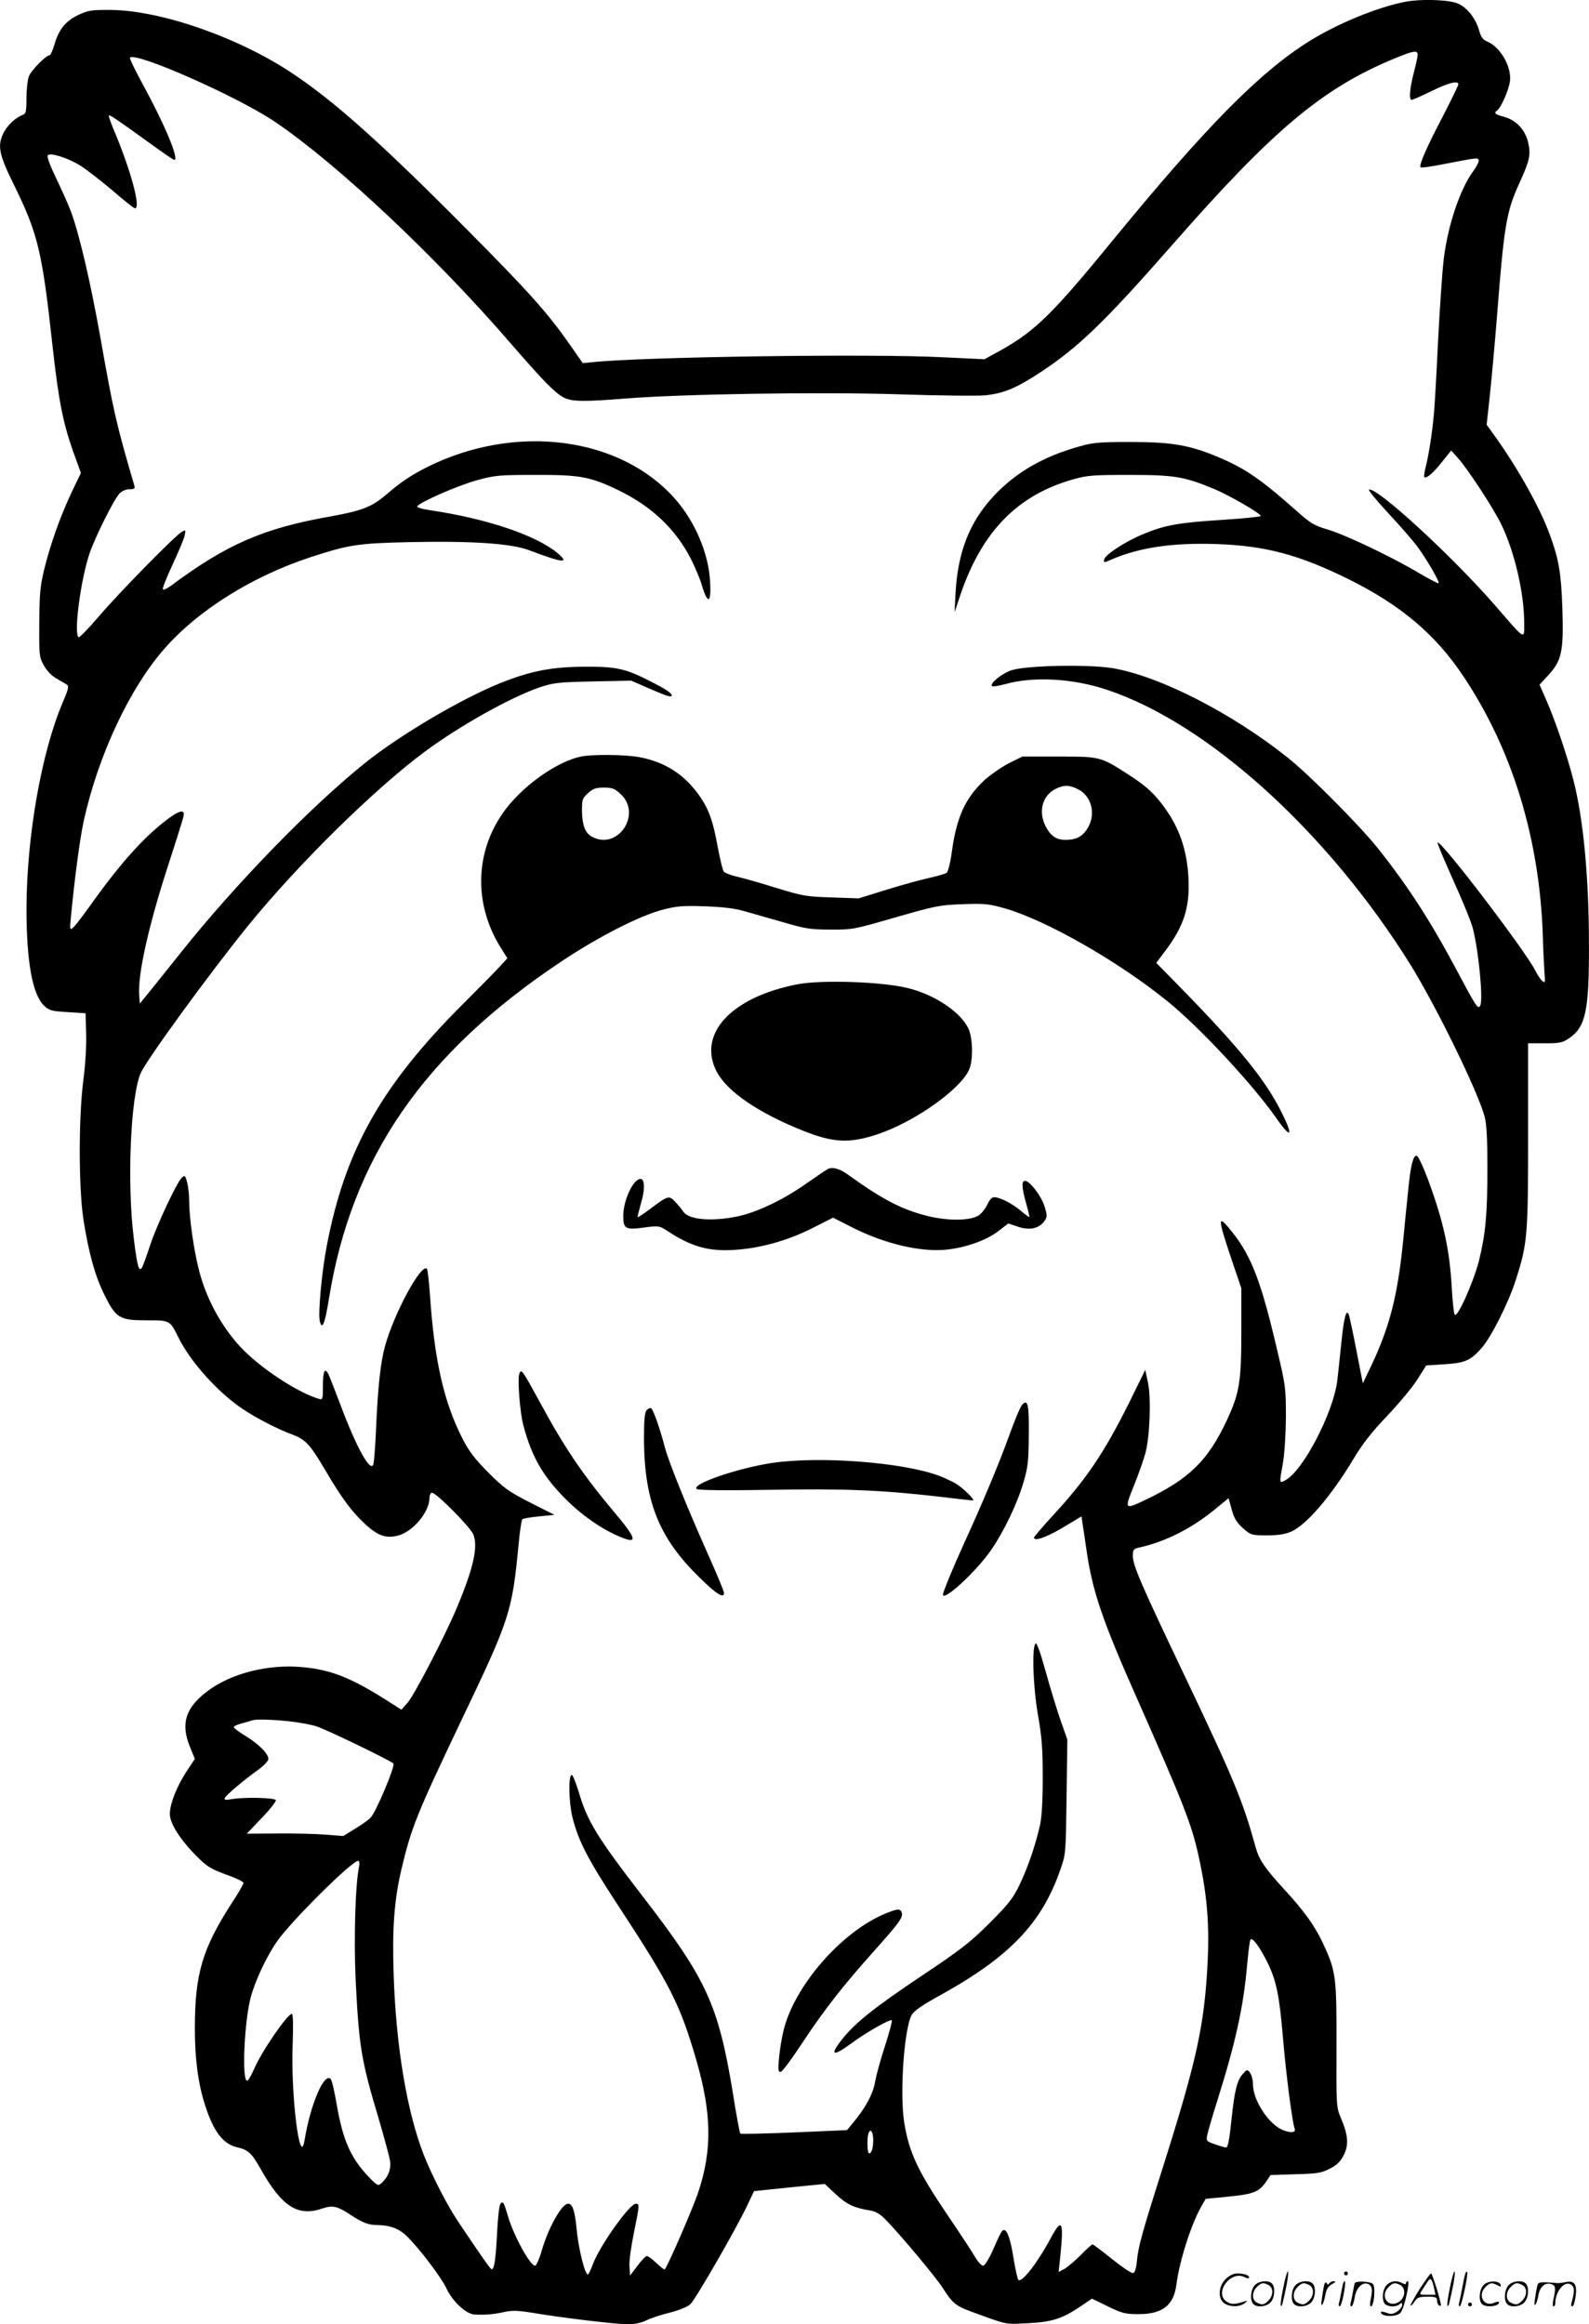 <svg version="1.0" xmlns="http://www.w3.org/2000/svg"
  viewBox="0 0 820.092 1199.784"
 preserveAspectRatio="xMidYMid meet">
<g transform="translate(-0.338,1200.542) scale(0.1,-0.1)"
fill="#000000" stroke="none">
<path d="M7255 11996 c-146 -29 -348 -112 -494 -203 -255 -159 -534 -442
-1007 -1019 -318 -389 -406 -476 -586 -577 l-84 -46 -209 10 c-373 20 -1584 2
-1822 -26 l-42 -4 -67 96 c-114 163 -207 267 -518 581 -450 454 -691 670 -911
817 -277 186 -680 327 -940 329 -99 1 -116 -2 -166 -25 -67 -32 -101 -74 -124
-151 -9 -32 -21 -58 -26 -58 -18 0 -92 -75 -106 -107 -7 -18 -13 -68 -13 -113
0 -68 -3 -82 -18 -87 -39 -14 -86 -59 -104 -101 -28 -63 -18 -108 57 -260 125
-255 146 -343 200 -837 31 -278 53 -389 105 -538 l41 -113 -50 -104 c-59 -126
-110 -271 -141 -400 -19 -79 -23 -124 -24 -270 -1 -169 0 -177 24 -220 15 -27
41 -54 65 -67 22 -13 46 -27 54 -32 11 -7 7 -24 -22 -92 -110 -258 -186 -692
-187 -1065 0 -271 31 -442 90 -499 27 -26 38 -29 122 -34 l93 -6 3 -105 c2
-63 -4 -161 -15 -245 -24 -189 -24 -541 0 -708 26 -171 61 -300 110 -397 59
-119 78 -130 217 -130 122 0 120 1 165 -90 62 -125 202 -281 330 -367 69 -47
182 -105 258 -133 67 -25 90 -50 167 -180 86 -147 139 -218 208 -282 67 -61
107 -75 170 -59 78 21 161 121 162 194 0 15 6 27 13 27 22 0 196 -175 213
-215 26 -63 1 -175 -87 -384 -63 -148 -218 -447 -253 -486 l-31 -35 -80 51
c-184 116 -286 156 -433 169 -177 16 -368 -33 -489 -125 -112 -85 -138 -166
-90 -285 l26 -64 -43 -65 c-51 -78 -86 -167 -86 -220 0 -48 54 -133 139 -218
54 -54 73 -65 151 -94 50 -17 90 -37 90 -43 0 -6 -27 -54 -61 -105 -152 -236
-190 -366 -190 -646 0 -159 17 -285 52 -394 44 -138 93 -203 167 -220 55 -12
75 -30 119 -109 111 -198 194 -251 322 -206 51 17 77 11 143 -33 60 -40 93
-53 136 -53 68 -1 113 -17 154 -57 62 -59 178 -212 205 -269 31 -68 101 -133
145 -136 54 -3 100 1 154 13 41 9 70 8 145 -4 146 -25 428 -59 489 -59 36 -1
71 6 102 21 25 12 81 30 123 40 45 12 87 29 101 42 27 25 232 381 291 504 l38
80 183 19 182 18 58 -54 c57 -53 95 -70 177 -83 28 -5 51 -18 80 -48 80 -83
261 -299 296 -355 48 -75 64 -89 145 -119 189 -69 171 -66 289 -60 127 6 180
23 272 85 l62 42 82 -40 c74 -36 91 -40 158 -40 124 0 182 45 196 153 15 120
76 311 128 402 l23 40 111 11 c134 13 163 24 198 74 l26 38 127 4 c113 3 133
6 177 28 38 19 56 37 73 70 27 53 24 102 -14 192 -24 56 -24 61 -23 375 1 357
-3 384 -70 528 -43 91 -97 166 -200 278 -99 108 -129 152 -147 216 -67 243
-112 351 -369 891 -225 472 -265 566 -265 614 0 31 4 36 28 42 135 29 272 97
393 196 l73 60 12 -43 c15 -60 27 -81 69 -118 34 -29 40 -31 118 -31 60 0 94
6 126 20 80 37 207 186 322 378 45 75 92 136 174 221 61 65 131 149 155 188
l44 70 93 6 c108 7 136 19 193 84 49 55 138 232 175 347 62 192 65 230 65 750
l0 476 87 0 c78 0 91 3 126 27 84 58 102 142 101 478 0 354 -29 654 -80 853
-32 126 -95 311 -140 413 l-35 80 45 49 c69 74 80 123 73 340 -6 184 -18 256
-63 380 -48 135 -162 341 -282 509 l-46 64 17 156 c9 86 26 271 37 411 36 462
48 533 114 678 55 120 61 150 46 213 -16 66 -62 114 -123 131 -47 12 -56 21
-37 33 19 12 60 105 66 149 11 74 -48 178 -117 207 -23 9 -32 22 -44 64 -19
62 -67 119 -115 135 -56 18 -188 21 -265 6z m65 -273 c0 -10 -9 -52 -20 -93
-21 -81 -26 -140 -11 -140 5 0 51 20 102 45 90 44 139 56 139 35 0 -6 -36 -79
-79 -163 -84 -160 -126 -256 -116 -265 3 -4 59 4 123 17 172 33 170 33 177 21
3 -6 -9 -32 -28 -58 -68 -92 -130 -276 -152 -450 -8 -64 -21 -259 -30 -432 -8
-173 -18 -340 -21 -370 -10 -107 -26 -206 -40 -264 -8 -32 -13 -60 -10 -63 10
-10 44 18 90 76 l49 61 34 -38 c52 -58 177 -249 222 -338 70 -142 121 -358
121 -518 0 -84 8 -89 -150 94 -222 255 -610 612 -651 598 -6 -2 38 -55 96
-118 59 -63 128 -142 152 -174 49 -66 118 -185 111 -191 -2 -3 -47 21 -99 51
-138 83 -382 199 -473 226 -71 21 -88 31 -163 98 -194 172 -272 224 -434 289
-130 51 -222 65 -424 65 -153 0 -192 -3 -257 -22 -189 -52 -331 -134 -446
-257 -124 -133 -185 -287 -197 -500 l-5 -100 30 90 c112 329 296 516 585 597
71 20 103 22 290 22 231 0 282 -9 438 -74 76 -32 237 -125 237 -138 0 -4 -89
-13 -197 -20 -224 -14 -298 -27 -408 -73 -93 -38 -199 -107 -203 -132 -3 -17
-2 -17 35 -1 144 63 317 89 547 81 252 -9 424 -55 681 -182 269 -134 447 -284
592 -502 252 -378 392 -836 409 -1338 2 -82 7 -172 9 -198 4 -43 2 -47 -11
-36 -9 7 -25 31 -36 53 -53 105 -490 678 -505 662 -3 -3 34 -90 81 -195 48
-105 93 -217 101 -248 30 -118 54 -369 38 -398 -12 -21 -18 -12 -123 185 -136
255 -249 430 -408 630 -96 119 -349 374 -462 464 -288 230 -659 420 -902 462
-121 21 -446 15 -523 -10 -49 -15 -115 -69 -102 -82 4 -4 34 1 68 10 145 41
349 30 525 -29 521 -173 1139 -733 1566 -1418 134 -216 350 -658 384 -787 10
-39 14 -114 14 -265 0 -240 -10 -341 -44 -479 -30 -115 -113 -299 -125 -276
-5 8 -11 70 -15 138 -11 197 -42 340 -123 560 -27 71 -51 122 -59 122 -18 0
-31 -54 -43 -180 -6 -58 -18 -175 -26 -260 -28 -281 -69 -441 -162 -639 l-46
-96 -33 169 c-18 93 -36 176 -39 184 -13 36 -26 -13 -40 -154 -8 -82 -18 -169
-21 -194 -24 -164 -174 -452 -263 -503 -37 -21 -36 -23 -16 88 8 47 14 145 15
236 0 151 -2 164 -45 345 -82 352 -132 482 -230 607 -80 101 -80 83 -4 -143
l49 -145 0 -223 c0 -260 -10 -319 -75 -458 -98 -210 -196 -305 -427 -414 -101
-48 -102 -46 -52 78 24 59 50 134 59 167 23 86 30 285 13 364 l-14 65 -81
-165 c-131 -263 -223 -400 -398 -589 -52 -57 -95 -107 -95 -111 0 -24 76 5
180 70 l65 39 6 -41 c4 -23 12 -80 19 -127 30 -215 82 -368 262 -773 238 -538
282 -649 318 -815 49 -224 59 -387 40 -642 -21 -274 -65 -459 -241 -1013 -90
-283 -111 -359 -118 -432 -4 -42 -10 -61 -21 -63 -8 -1 -57 32 -108 73 -51 41
-96 75 -100 75 -4 0 -32 -25 -62 -56 -30 -30 -68 -62 -84 -71 l-29 -15 9 84
c18 181 8 198 -51 88 -69 -128 -149 -230 -166 -213 -4 4 -15 53 -24 107 -15
98 -32 148 -49 150 -11 1 -16 -7 -60 -107 -20 -45 -41 -77 -49 -77 -8 0 -28
21 -43 48 -15 26 -78 122 -140 213 -155 229 -199 324 -224 479 -24 152 0 488
39 555 12 21 54 50 141 98 363 200 530 374 626 652 28 79 28 83 32 375 l4 296
-35 99 c-19 55 -54 169 -77 253 -28 100 -46 150 -52 144 -20 -20 -13 -222 12
-367 20 -114 25 -174 25 -325 0 -119 -5 -206 -14 -245 -23 -103 -62 -217 -104
-305 -35 -74 -56 -100 -156 -201 -102 -101 -146 -136 -356 -276 -244 -164
-338 -239 -407 -326 -65 -83 -47 -90 51 -18 74 55 199 126 207 118 3 -3 -12
-61 -34 -129 -22 -67 -46 -152 -52 -188 -11 -65 -52 -139 -118 -217 l-27 -33
-273 -12 c-150 -6 -275 -9 -278 -6 -3 3 -21 99 -39 214 -75 454 -136 585 -468
1015 -232 301 -283 385 -326 532 -15 49 -31 89 -36 90 -19 4 -17 -141 4 -223
31 -121 78 -212 240 -459 264 -403 315 -504 397 -786 81 -278 84 -469 10 -689
-29 -85 -157 -380 -172 -395 -2 -3 -21 12 -42 32 -21 20 -43 37 -50 37 -6 0
-29 -23 -49 -51 l-38 -50 -3 49 c-2 27 9 104 23 172 29 143 30 150 10 150 -32
0 -183 -212 -221 -310 -9 -25 -20 -49 -25 -54 -13 -15 -49 124 -59 227 -10
102 -21 137 -45 137 -32 0 -101 -122 -136 -243 -12 -42 -28 -77 -34 -77 -26 0
-112 158 -140 256 -22 73 -25 78 -38 65 -7 -7 -14 -70 -18 -149 -7 -139 -15
-195 -29 -190 -7 3 -45 56 -171 244 -56 83 -135 236 -178 345 -87 222 -144
559 -156 934 -8 234 3 384 40 540 50 214 79 286 307 765 254 531 264 562 298
915 6 66 15 124 19 128 4 4 43 11 87 15 l79 8 -125 63 c-111 57 -135 74 -216
155 -69 69 -100 110 -132 172 -98 191 -147 406 -170 751 -5 68 -12 126 -15
129 -30 30 -172 -234 -217 -401 -23 -84 -37 -214 -46 -430 -4 -88 -10 -169
-14 -179 -15 -42 -87 87 -170 309 -29 77 -57 148 -62 158 -18 35 -28 15 -28
-59 0 -73 -1 -75 -22 -69 -97 29 -259 131 -368 232 -114 106 -207 266 -249
429 -26 100 -51 270 -51 354 0 36 -5 82 -11 103 -9 34 -12 37 -26 25 -24 -20
-128 -240 -164 -348 -17 -52 -36 -104 -41 -114 -17 -32 -26 -1 -44 146 -36
286 -17 736 36 855 31 70 354 513 552 758 260 320 656 710 916 902 178 132
439 278 589 330 72 24 94 27 276 31 l198 4 94 -41 c92 -40 115 -47 115 -35 0
12 -33 34 -111 73 -126 65 -174 76 -339 75 -171 -1 -277 -22 -433 -84 -204
-82 -521 -269 -702 -415 -280 -225 -669 -626 -947 -975 -55 -69 -125 -156
-156 -195 l-57 -70 -3 40 c-9 107 47 358 148 670 43 132 80 249 81 260 7 37
-28 26 -102 -33 -108 -85 -220 -210 -347 -385 -137 -190 -141 -193 -135 -130
21 223 48 427 69 523 75 338 236 682 416 887 174 199 453 373 753 472 200 65
244 72 510 78 328 7 528 -7 620 -42 174 -66 212 -70 145 -14 -111 92 -364 177
-652 220 -47 7 -75 15 -71 21 13 22 216 110 310 135 90 25 114 27 298 27 232
1 285 -9 430 -79 171 -83 294 -199 374 -354 21 -42 46 -101 55 -131 33 -113
53 -100 43 28 -10 134 -75 289 -170 401 -281 332 -830 406 -1292 174 -84 -43
-133 -76 -211 -143 -72 -61 -123 -81 -283 -110 -348 -61 -538 -144 -828 -360
-18 -13 -36 -21 -39 -17 -4 4 19 61 50 128 31 67 60 135 63 152 5 27 4 28 -14
18 -33 -17 -327 -317 -430 -438 -53 -62 -100 -110 -104 -107 -26 16 10 294 56
431 30 88 125 278 155 311 13 13 33 22 52 22 24 0 29 4 25 18 -93 317 -108
382 -176 768 -52 291 -111 542 -154 654 -14 36 -48 112 -76 170 -29 60 -47
108 -41 114 15 15 108 -15 172 -56 35 -23 109 -81 166 -129 56 -49 107 -89
112 -89 31 0 -19 188 -103 390 -20 46 -34 86 -32 89 5 5 36 -16 205 -138 69
-50 128 -91 133 -91 27 0 -50 184 -162 389 -40 73 -70 135 -67 139 31 31 560
-203 751 -333 321 -218 829 -695 1221 -1150 163 -188 221 -247 266 -271 40
-22 103 -23 316 -6 301 24 1009 35 1416 22 208 -7 408 -9 445 -5 96 10 162 38
286 120 196 129 334 263 687 666 512 584 766 797 1130 949 105 44 128 48 128
23z m-5822 -8603 c53 -6 117 -18 142 -27 69 -25 386 -179 394 -191 9 -15 -90
-251 -118 -279 -11 -12 -48 -38 -81 -58 l-60 -37 -90 7 c-49 4 -161 7 -249 6
l-159 -1 77 81 c43 44 75 86 73 92 -4 13 -165 17 -230 5 -28 -5 -37 -4 -34 5
4 14 99 94 173 147 27 19 50 43 52 54 5 24 -48 79 -120 122 -32 20 -58 39 -58
44 0 5 19 14 43 20 23 6 47 13 52 15 19 7 97 5 193 -5z m359 -747 c-20 -93
-28 -376 -18 -590 17 -341 29 -414 117 -708 29 -99 56 -198 60 -221 7 -44 -8
-85 -43 -117 -19 -17 -21 -16 -70 35 -92 98 -131 189 -163 377 -11 63 -24 119
-30 125 -34 34 -104 -130 -135 -317 -24 -148 -72 238 -61 501 3 90 2 152 -4
152 -23 0 -154 -190 -195 -284 -13 -30 -28 -57 -34 -60 -30 -19 -19 288 15
424 21 83 79 209 135 291 69 102 388 419 421 419 6 0 8 -12 5 -27z m4688 -498
c46 -95 61 -167 80 -390 16 -191 48 -435 60 -467 8 -21 -17 -24 -58 -9 -74 28
-157 154 -157 237 0 22 -7 49 -15 60 -15 19 -16 18 -39 -8 -28 -31 -42 -90
-56 -227 -12 -113 -19 -151 -29 -151 -4 0 -29 7 -55 16 -46 16 -48 17 -42 49
4 18 27 98 52 177 94 299 135 483 154 702 6 65 13 123 17 129 9 15 47 -36 88
-118z m-2035 -915 c0 -44 -8 -70 -21 -70 -10 0 -12 80 -3 104 10 27 24 7 24
-34z M2996 8099 c-106 -25 -244 -115 -344 -224 -193 -211 -219 -510 -67 -757
l37 -59 -43 -47 c-24 -26 -109 -112 -189 -192 -419 -419 -606 -752 -700 -1245
-26 -135 -46 -351 -36 -390 12 -48 26 -14 47 116 117 727 488 1267 1199 1741
195 130 409 239 529 269 71 18 104 20 215 16 89 -3 154 -11 201 -25 39 -11
129 -37 200 -57 116 -34 142 -38 245 -38 112 -1 121 1 335 63 207 59 227 64
347 68 115 4 135 2 219 -22 214 -62 584 -273 839 -480 164 -133 434 -423 556
-596 81 -117 96 -105 31 25 -84 168 -218 333 -533 655 l-113 115 45 60 c98
130 129 227 121 380 -7 131 -41 240 -107 338 -57 85 -104 131 -198 191 -149
96 -148 96 -362 96 l-190 0 -69 -34 c-37 -19 -93 -58 -124 -85 -101 -94 -146
-190 -171 -372 -8 -59 -20 -105 -28 -110 -7 -4 -46 -16 -87 -25 -42 -9 -141
-36 -221 -61 l-145 -45 -140 5 c-132 4 -148 7 -285 49 -80 25 -171 51 -203 58
-31 7 -62 19 -68 26 -6 7 -19 63 -31 125 -25 141 -48 203 -103 278 -74 100
-167 160 -291 186 -76 16 -257 18 -318 4z m2572 -168 c74 -38 94 -138 42 -211
-26 -36 -56 -50 -108 -50 -47 0 -77 21 -102 70 -39 76 -17 159 51 193 44 22
72 21 117 -2z m-2362 -24 c112 -102 -12 -291 -145 -222 -37 18 -53 60 -54 136
0 58 2 64 32 91 25 23 41 28 81 28 43 0 56 -5 86 -33z M4116 6924 c-340 -67
-514 -256 -414 -450 54 -103 215 -213 445 -305 158 -63 241 -67 387 -18 191
64 429 233 472 335 21 50 18 167 -6 213 -42 84 -172 171 -307 205 -131 34
-452 45 -577 20z M4280 5973 c-8 -3 -58 -37 -111 -74 -119 -85 -259 -152 -361
-173 -132 -27 -250 -17 -278 25 -8 12 -27 35 -42 51 -32 34 -36 33 -132 -39
-32 -24 -60 -42 -62 -41 -1 2 7 35 18 74 21 69 19 124 -3 124 -37 0 -89 -110
-89 -191 0 -67 12 -73 107 -60 77 10 78 10 123 -19 123 -81 214 -106 350 -96
131 9 269 48 394 111 l109 55 96 -49 c169 -86 355 -130 491 -116 100 11 203
48 264 94 l53 41 48 -16 c59 -21 109 -11 137 26 17 24 17 29 3 76 -15 53 -77
134 -101 134 -19 0 -18 -32 5 -115 11 -38 18 -71 17 -72 -1 -2 -21 13 -44 32
-48 42 -124 78 -145 69 -8 -3 -20 -18 -27 -34 -6 -15 -23 -39 -37 -52 -36 -34
-159 -38 -274 -9 -132 33 -231 85 -405 210 -43 32 -80 43 -104 34z M2684 4916
c-11 -28 3 -205 21 -270 43 -162 102 -263 220 -381 90 -89 196 -161 292 -198
80 -31 69 0 -52 143 -154 184 -251 327 -374 555 -91 167 -97 176 -107 151z
M5278 4753 c-9 -10 -39 -82 -67 -160 -53 -146 -136 -345 -236 -563 -51 -112
-105 -243 -105 -255 0 -40 173 119 249 230 66 96 134 237 167 350 23 78 26
110 27 242 2 159 -5 190 -35 156z M3340 4725 c-10 -12 -13 -53 -13 -156 3
-317 79 -504 286 -706 88 -87 127 -111 127 -80 0 8 -40 105 -90 216 -107 241
-195 459 -216 538 -26 100 -61 197 -71 200 -6 2 -16 -4 -23 -12z M3990 4454
c-177 -26 -425 -111 -390 -135 10 -6 142 -8 375 -4 382 7 579 -1 873 -35 92
-11 171 -20 176 -20 15 0 -45 60 -84 85 -19 12 -60 31 -91 43 -186 69 -612
102 -859 66z M4576 2129 c-229 -93 -476 -377 -530 -610 -9 -36 -18 -97 -22
-137 -6 -59 -4 -72 8 -72 8 0 59 69 114 153 114 172 210 295 377 481 124 139
143 166 134 190 -8 20 -21 19 -81 -5z M6626 194 c-10 -47 -15 -88 -12 -91 5
-6 9 7 30 110 7 37 10 67 6 67 -4 0 -15 -39 -24 -86z M6940 270 c0 -5 5 -10
10 -10 6 0 10 5 10 10 0 6 -4 10 -10 10 -5 0 -10 -4 -10 -10z M7486 194 c-10
-47 -15 -88 -12 -91 5 -6 9 7 30 110 7 37 10 67 6 67 -4 0 -15 -39 -24 -86z
M7566 269 c-3 -8 -10 -41 -16 -74 -6 -33 -14 -68 -16 -77 -3 -10 -1 -18 3 -18
10 0 46 171 38 178 -2 3 -7 -1 -9 -9z M6329 241 c-38 -38 -41 -101 -7 -125 29
-20 79 -20 104 0 18 14 18 15 1 10 -53 -17 -69 -17 -92 -2 -69 45 21 166 94
126 12 -6 21 -7 21 -1 0 12 -25 21 -62 21 -19 0 -39 -10 -59 -29z M7330 189
c-28 -45 -49 -83 -47 -85 2 -3 12 7 21 21 14 21 24 25 66 25 43 0 50 -3 50
-19 0 -11 5 -23 10 -26 6 -3 10 -3 10 1 0 20 -44 164 -51 164 -4 0 -30 -37
-59 -81z m75 4 l7 -33 -42 0 c-42 0 -42 0 -28 23 8 12 21 32 29 44 15 25 22
18 34 -34z M6480 210 c-22 -22 -27 -79 -8 -98 19 -19 66 -14 88 8 22 22 27 79
8 98 -19 19 -66 14 -88 -8z m71 0 c25 -14 25 -54 -1 -80 -23 -23 -33 -24 -61
-10 -25 14 -25 54 1 80 23 23 33 24 61 10z M6690 210 c-22 -22 -27 -79 -8 -98
19 -19 66 -14 88 8 22 22 27 79 8 98 -19 19 -66 14 -88 -8z m71 0 c25 -14 25
-54 -1 -80 -23 -23 -33 -24 -61 -10 -25 14 -25 54 1 80 23 23 33 24 61 10z
M6836 204 c-3 -16 -8 -47 -11 -69 -8 -51 10 -26 19 27 5 27 15 42 34 53 18 10
22 14 10 15 -9 0 -20 -5 -24 -11 -5 -8 -9 -8 -14 1 -5 8 -10 3 -14 -16z M6937
223 c-2 -4 -7 -26 -11 -48 -4 -22 -9 -48 -12 -57 -3 -10 -1 -18 4 -18 4 0 14
28 20 62 11 58 10 81 -1 61z M6995 220 c-1 -3 -5 -23 -9 -45 -4 -22 -9 -48
-12 -57 -3 -10 -1 -18 4 -18 5 0 13 20 17 45 7 53 44 87 74 68 17 -11 19 -28
8 -80 -4 -18 -3 -33 2 -33 16 0 24 99 11 115 -12 14 -87 18 -95 5z M7160 210
c-22 -22 -27 -79 -8 -98 7 -7 24 -12 38 -12 14 0 31 5 38 12 9 9 12 8 12 -5 0
-9 -12 -24 -26 -34 -21 -13 -32 -15 -55 -6 -16 6 -29 8 -29 3 0 -24 81 -27
102 -2 18 19 50 162 37 162 -5 0 -9 -5 -9 -10 0 -7 -6 -7 -19 0 -30 16 -59 12
-81 -10z m71 0 c29 -16 25 -65 -6 -86 -56 -37 -103 28 -55 76 23 23 33 24 61
10z M7661 211 c-23 -23 -28 -80 -9 -99 19 -19 88 -13 88 9 0 5 -11 4 -24 -2
-54 -25 -89 38 -46 81 23 23 33 24 62 9 16 -9 19 -8 16 3 -8 22 -64 22 -87 -1z
M7790 210 c-22 -22 -27 -79 -8 -98 19 -19 66 -14 88 8 22 22 27 79 8 98 -19
19 -66 14 -88 -8z m71 0 c25 -14 25 -54 -1 -80 -23 -23 -33 -24 -61 -10 -25
14 -25 54 1 80 23 23 33 24 61 10z M7936 201 c-3 -14 -8 -44 -11 -66 -8 -51
10 -26 19 27 8 41 35 63 66 53 22 -7 24 -21 11 -77 -5 -22 -5 -38 0 -38 5 0 9
6 9 13 0 68 51 125 85 97 15 -13 15 -35 -1 -92 -3 -10 -1 -18 4 -18 6 0 13 23
17 50 9 63 -5 84 -49 76 -17 -4 -35 -6 -41 -6 -101 8 -104 7 -109 -19z M7580
110 c0 -5 5 -10 10 -10 6 0 10 5 10 10 0 6 -4 10 -10 10 -5 0 -10 -4 -10 -10z"/>
</g>
</svg>
